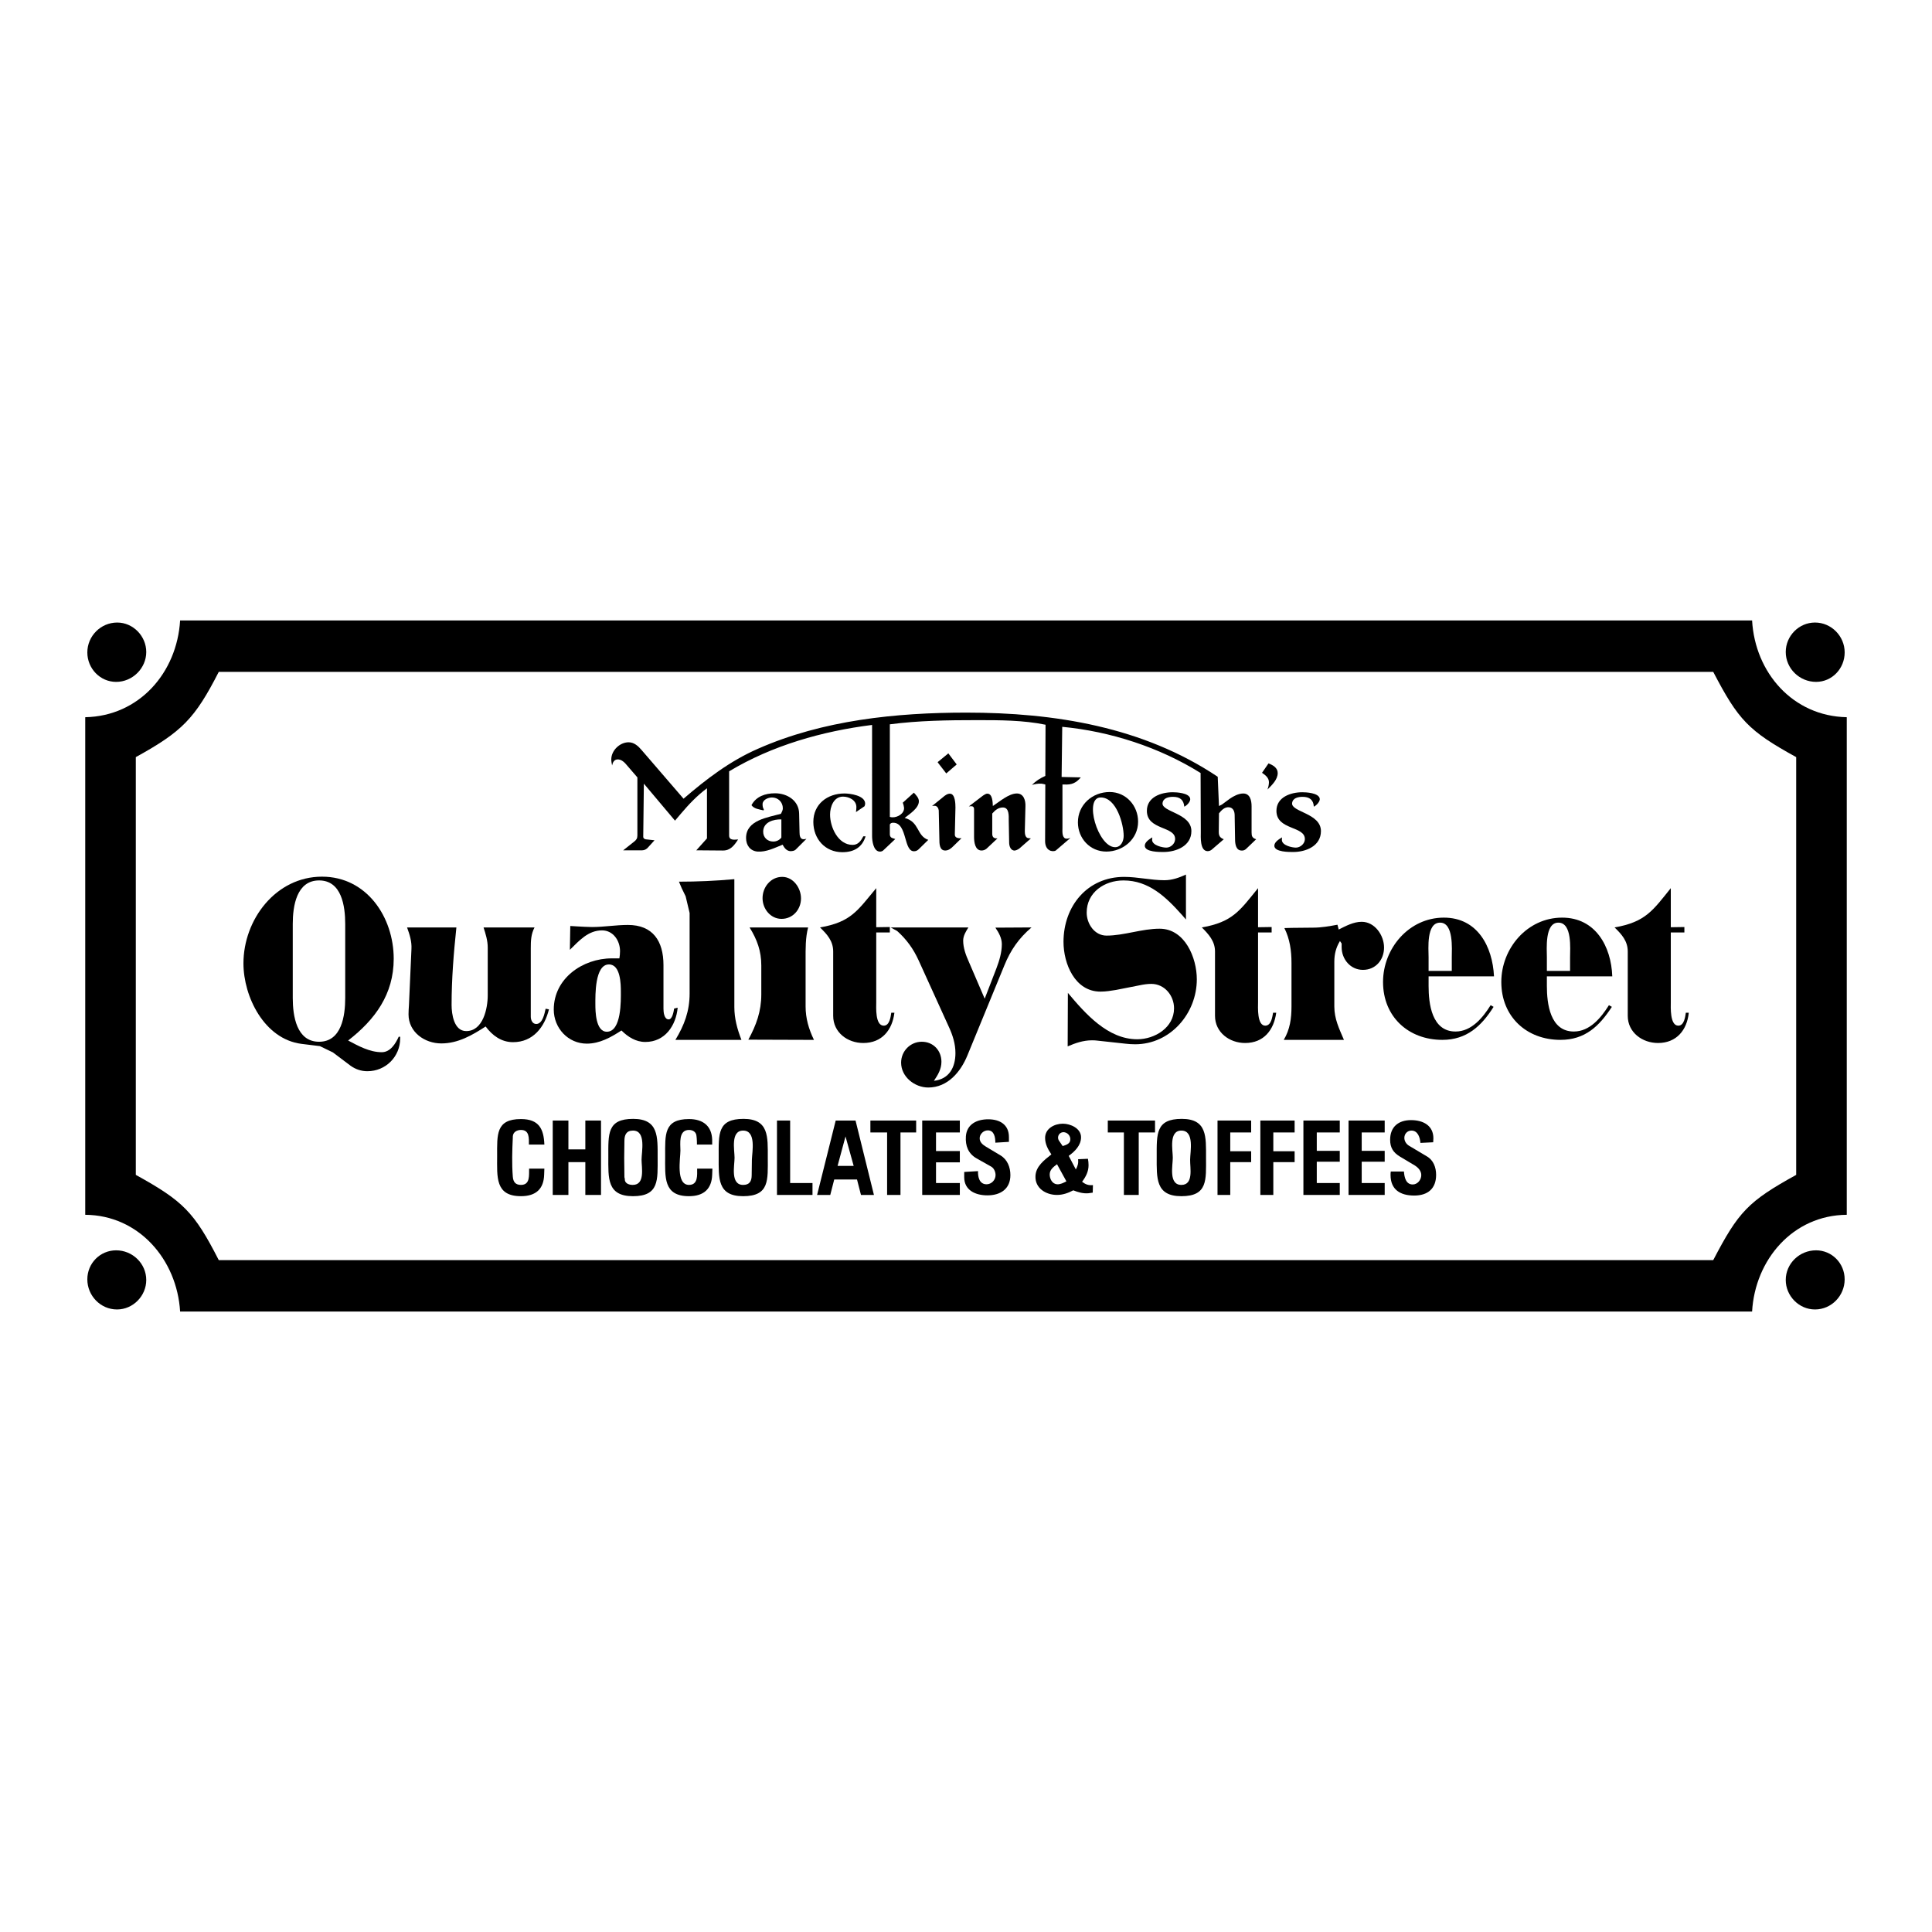 <?xml version="1.0" encoding="utf-8"?>
<!-- Generator: Adobe Illustrator 13.0.0, SVG Export Plug-In . SVG Version: 6.00 Build 14948)  -->
<!DOCTYPE svg PUBLIC "-//W3C//DTD SVG 1.0//EN" "http://www.w3.org/TR/2001/REC-SVG-20010904/DTD/svg10.dtd">
<svg version="1.0" id="Layer_1" xmlns="http://www.w3.org/2000/svg" xmlns:xlink="http://www.w3.org/1999/xlink" x="0px" y="0px"
	 width="192.756px" height="192.756px" viewBox="0 0 192.756 192.756" enable-background="new 0 0 192.756 192.756"
	 xml:space="preserve">
<g>
	<polygon fill-rule="evenodd" clip-rule="evenodd" fill="#FFFFFF" points="0,0 192.756,0 192.756,192.756 0,192.756 0,0 	"/>
	<path fill-rule="evenodd" clip-rule="evenodd" d="M184.252,121.2c-5.379,0.042-9.153,4.482-9.445,9.653H17.97
		c-0.312-5.171-4.107-9.611-9.466-9.653V71.556c5.379-0.104,9.153-4.441,9.466-9.654h156.837c0.292,5.212,4.066,9.549,9.445,9.654
		V121.2L184.252,121.2z"/>
	<path fill-rule="evenodd" clip-rule="evenodd" d="M178.164,65.05c0-1.605,1.313-2.94,2.919-2.94c1.626,0,2.96,1.355,2.96,2.981
		c0,1.605-1.251,2.94-2.855,2.94C179.54,68.032,178.164,66.697,178.164,65.05L178.164,65.05z"/>
	<path fill-rule="evenodd" clip-rule="evenodd" d="M14.592,65.05c0,1.626-1.376,2.982-3.002,2.982c-1.605,0-2.877-1.335-2.877-2.94
		c0-1.626,1.334-2.981,2.981-2.981C13.279,62.11,14.592,63.466,14.592,65.05L14.592,65.05z"/>
	<path fill-rule="evenodd" clip-rule="evenodd" d="M178.164,127.705c0-1.646,1.376-2.96,3.023-2.96c1.584,0,2.855,1.292,2.855,2.898
		c0,1.626-1.312,3.002-2.96,3.002C179.478,130.646,178.164,129.29,178.164,127.705L178.164,127.705z"/>
	<path fill-rule="evenodd" clip-rule="evenodd" d="M14.592,127.705c0,1.585-1.313,2.94-2.919,2.94c-1.647,0-2.96-1.376-2.96-3.002
		c0-1.606,1.272-2.898,2.877-2.898C13.216,124.745,14.592,126.059,14.592,127.705L14.592,127.705z"/>
	<path fill-rule="evenodd" clip-rule="evenodd" fill="#FFFFFF" d="M13.55,117.218c4.712,2.606,5.817,3.69,8.277,8.507h149.102
		c2.522-4.837,3.481-5.858,8.277-8.507v-41.68c-4.774-2.627-5.775-3.711-8.277-8.507H21.827c-2.397,4.691-3.669,5.963-8.277,8.507
		V117.218L13.55,117.218z"/>
	<polygon fill-rule="evenodd" clip-rule="evenodd" points="83.231,117.677 82.836,119.22 81.522,119.22 83.378,111.797 
		85.358,111.797 87.193,119.22 85.9,119.22 85.504,117.677 83.231,117.677 	"/>
	<path fill-rule="evenodd" clip-rule="evenodd" d="M68.198,79.687c2.273-1.959,4.65-3.773,7.423-4.983
		c6.464-2.856,13.782-3.607,20.788-3.607c8.799,0,17.64,1.418,25.083,6.401l0.125,2.919l0.292-0.146l0.792-0.584
		c0.354-0.25,0.876-0.521,1.335-0.521c0.688,0,0.834,0.709,0.834,1.272v2.606c0,0.375,0.062,0.563,0.459,0.688l-1.001,0.959
		c-0.125,0.125-0.292,0.188-0.479,0.167c-0.542-0.021-0.626-0.667-0.626-1.105l-0.041-2.398c0-0.375-0.126-0.771-0.563-0.813
		c-0.438-0.042-0.751,0.292-1.001,0.605l-0.021,1.855c0,0.396,0.125,0.584,0.5,0.73l-1.209,1.042
		c-0.104,0.084-0.25,0.146-0.396,0.146c-0.792,0-0.688-1.438-0.688-1.918l-0.021-5.88c-4.108-2.564-8.987-4.149-13.804-4.608
		l-0.062,5.004l1.918,0.042c-0.479,0.563-0.917,0.75-1.646,0.709c-0.062,0-0.125,0-0.188,0v4.337c0,0.292-0.062,0.875,0.271,1.042
		c0.146,0.062,0.376,0,0.521-0.042l-1.46,1.251c-0.083,0.062-0.229,0.062-0.333,0.062c-0.521-0.042-0.73-0.521-0.73-0.98
		l0.021-5.671c-0.125-0.042-0.271-0.062-0.396-0.083c-0.312-0.021-0.625,0.042-0.938,0.125c0.396-0.396,0.813-0.667,1.335-0.896
		l0.021-5.108c-2.23-0.458-4.566-0.458-6.839-0.458c-2.898,0-5.817,0.042-8.695,0.417v9.236c0.083,0.021,0.167,0.042,0.25,0.042
		c0.521,0.021,1.209-0.375,1.167-0.959c-0.021-0.167-0.062-0.334-0.125-0.501l1.105-1c0.208,0.229,0.5,0.521,0.5,0.854
		c0,0.709-0.959,1.293-1.418,1.668c1.501,0.396,1.168,1.772,2.356,2.189l-0.959,0.938c-0.083,0.083-0.208,0.167-0.354,0.188
		c-1.209,0.209-0.708-2.835-2.189-2.835c-0.167,0-0.25,0.042-0.334,0.167v0.979c0,0.25,0.146,0.375,0.355,0.417l0.187,0.062
		l-1.146,1.084c-0.104,0.125-0.271,0.188-0.438,0.167c-0.604-0.062-0.729-1.084-0.729-1.543V72.327
		c-4.962,0.625-9.967,2.043-14.262,4.628v6.401c0,0.521,0.542,0.417,0.896,0.396c-0.375,0.584-0.771,1.126-1.543,1.105l-2.627-0.021
		l1.064-1.188v-5.004c-0.98,0.73-1.814,1.605-2.607,2.544l-0.583,0.688l-3.107-3.69l-0.062,5.296c0,0.208,0.208,0.271,0.375,0.271
		l0.75,0.083l-0.625,0.688c-0.146,0.188-0.375,0.313-0.604,0.313h-1.897l1.105-0.876c0.208-0.167,0.312-0.312,0.312-0.604v-5.796
		l-1.188-1.376c-0.208-0.229-0.459-0.417-0.772-0.417c-0.354,0-0.5,0.292-0.562,0.604c-0.042-0.208-0.083-0.417-0.083-0.604
		c0-0.896,0.855-1.71,1.73-1.71c0.542,0,0.959,0.375,1.293,0.771L68.198,79.687L68.198,79.687z"/>
	<path fill-rule="evenodd" clip-rule="evenodd" d="M76.184,80.855c-0.417-0.104-0.938-0.146-1.209-0.521
		c0.458-0.875,1.376-1.188,2.356-1.188c1.209,0,2.377,0.73,2.398,2.022l0.042,1.897c0,0.312,0.062,0.688,0.438,0.667
		c0.083-0.021,0.167-0.021,0.25-0.042l-1.042,1.042c-0.146,0.167-0.375,0.188-0.583,0.188c-0.375-0.042-0.584-0.333-0.751-0.646
		c-0.792,0.313-1.626,0.75-2.502,0.688c-0.729-0.062-1.146-0.625-1.146-1.355c0-1.793,2.168-2.043,3.481-2.418
		c0.084-0.167,0.188-0.354,0.188-0.542c0-0.625-0.479-1.084-1.084-1.084c-0.375,0-0.938,0.229-0.938,0.667
		c0,0.208,0.021,0.354,0.125,0.521L76.184,80.855L76.184,80.855z"/>
	<path fill-rule="evenodd" clip-rule="evenodd" d="M86.255,80.438L85.4,81.021c0.021-0.167,0.042-0.333,0.042-0.5
		c0-0.688-0.729-1.042-1.334-1.042c-0.938,0-1.292,1.021-1.292,1.793c0,1.251,0.792,3.023,2.251,3.023
		c0.542,0,0.834-0.396,1.063-0.855h0.229c-0.334,1.105-1.168,1.584-2.314,1.584c-1.73,0-2.898-1.334-2.898-3.023
		c0-1.772,1.397-2.836,3.106-2.836c0.542,0,2.064,0.188,2.064,1.021C86.318,80.271,86.276,80.354,86.255,80.438L86.255,80.438z"/>
	<polygon fill-rule="evenodd" clip-rule="evenodd" points="86.839,112.985 86.839,111.797 91.405,111.797 91.405,112.985 
		89.841,112.985 89.841,119.22 88.507,119.22 88.507,112.985 86.839,112.985 	"/>
	<path fill-rule="evenodd" clip-rule="evenodd" d="M92.99,80.417l1.084-0.876c0.188-0.167,0.459-0.375,0.73-0.354
		c0.5,0.042,0.521,1.021,0.521,1.376l-0.062,2.71c0,0.354,0.417,0.375,0.667,0.354l-0.813,0.792
		c-0.229,0.229-0.48,0.438-0.813,0.438c-0.583,0-0.583-0.709-0.583-1.126l-0.062-2.877c-0.021-0.208-0.167-0.459-0.396-0.459
		C93.157,80.396,93.073,80.396,92.99,80.417L92.99,80.417z"/>
	<polygon fill-rule="evenodd" clip-rule="evenodd" points="93.553,76.06 93.574,76.018 94.616,75.163 95.45,76.268 94.408,77.165 
		93.553,76.06 	"/>
	<path fill-rule="evenodd" clip-rule="evenodd" d="M96.201,116.926l1.376-0.083c-0.021,0.562,0.125,1.313,0.854,1.313
		c0.479,0,0.896-0.417,0.896-0.918c0-0.312-0.146-0.667-0.417-0.834l-1.48-0.834c-0.834-0.479-1.126-1.251-1.064-2.188
		c0.084-1.23,1.105-1.71,2.231-1.71c1.168,0,2.064,0.542,2.064,1.772c0,0.146,0,0.312,0,0.479l-1.355,0.083
		c0-0.521-0.104-1.23-0.751-1.23c-0.438,0-0.812,0.376-0.812,0.793c0,0.396,0.312,0.646,0.625,0.834l1.46,0.875
		c0.688,0.417,0.979,1.189,0.979,1.96c0,1.377-0.979,2.022-2.293,2.022c-1.189,0-2.315-0.5-2.315-1.813
		C96.201,117.28,96.201,117.093,96.201,116.926L96.201,116.926z"/>
	<path fill-rule="evenodd" clip-rule="evenodd" d="M96.659,80.458l1.418-1.084c0.104-0.062,0.25-0.167,0.375-0.188
		c0.584-0.063,0.584,0.875,0.605,1.23c0.646-0.417,1.584-1.251,2.397-1.251c0.688,0,0.876,0.709,0.854,1.272l-0.062,2.481
		c0,0.271,0.042,0.688,0.376,0.709l0.229,0.021l-1.021,0.896c-0.146,0.146-0.354,0.271-0.562,0.313
		c-0.438,0.042-0.584-0.459-0.584-0.772l-0.042-2.231c0-0.438,0.062-1.292-0.583-1.292c-0.459,0-0.772,0.271-1.063,0.604v2.022
		c0,0.354,0.188,0.479,0.521,0.459l-1.085,1.021c-0.146,0.125-0.333,0.188-0.5,0.188c-0.667,0-0.751-0.876-0.751-1.376v-2.773
		c0-0.167-0.104-0.271-0.25-0.271C96.847,80.438,96.743,80.438,96.659,80.458L96.659,80.458z"/>
	<path fill-rule="evenodd" clip-rule="evenodd" d="M104.896,115.175c-0.334-0.501-0.626-1.022-0.626-1.647
		c0-0.938,0.938-1.418,1.772-1.418c0.751,0,1.814,0.459,1.814,1.355c0,0.813-0.626,1.418-1.23,1.855l0.709,1.355
		c0.188-0.334,0.271-0.625,0.229-1.021l0.979-0.042c0.042,0.208,0.062,0.438,0.062,0.646c0,0.626-0.271,1.146-0.646,1.647
		c0.354,0.271,0.646,0.375,1.084,0.333l-0.021,0.751c-0.146,0.021-0.292,0.042-0.438,0.062c-0.542,0.042-1.021-0.104-1.501-0.292
		c-0.521,0.271-1.043,0.459-1.627,0.459c-1.104,0-2.21-0.668-2.147-1.897C103.353,116.363,104.187,115.737,104.896,115.175
		L104.896,115.175z"/>
	<path fill-rule="evenodd" clip-rule="evenodd" d="M107.543,82.043c0-1.751,1.438-3.023,3.17-3.023c1.626,0,2.835,1.355,2.835,2.96
		c0,1.731-1.501,2.982-3.169,2.982C108.753,84.962,107.543,83.649,107.543,82.043L107.543,82.043z"/>
	<path fill-rule="evenodd" clip-rule="evenodd" d="M114.966,83.544c0,0.083-0.021,0.188-0.021,0.271
		c0.042,0.542,1.042,0.751,1.418,0.751c0.438,0,0.854-0.375,0.876-0.813c0.083-1.355-2.815-0.896-2.815-2.856
		c0-1.376,1.418-1.855,2.586-1.855c0.375,0,1.584,0.062,1.73,0.604c0.083,0.312-0.334,0.729-0.584,0.834
		c-0.062-0.688-0.438-0.98-1.126-0.98c-0.417,0-0.979,0.104-1.043,0.625c-0.104,0.896,2.878,1.001,2.878,2.794
		c0,1.48-1.501,2.085-2.794,2.085c-0.334,0-1.855,0.021-1.855-0.625C114.216,84.003,114.695,83.711,114.966,83.544L114.966,83.544z"
		/>
	<path fill-rule="evenodd" clip-rule="evenodd" d="M125.913,77.102l0.646-0.938c0.438,0.167,0.918,0.438,0.918,0.959
		c0,0.667-0.584,1.209-1.021,1.647c0.083-0.229,0.146-0.479,0.146-0.73C126.601,77.603,126.246,77.331,125.913,77.102
		L125.913,77.102z"/>
	<path fill-rule="evenodd" clip-rule="evenodd" d="M142.989,113.965l-1.272,0.062c-0.041-0.521-0.25-1.229-0.896-1.229
		c-0.417,0-0.709,0.333-0.709,0.729c0,0.312,0.188,0.625,0.48,0.792l1.751,1.043c0.667,0.375,0.938,1.105,0.938,1.855
		c0,1.376-0.834,2.064-2.189,2.064c-1.397,0-2.356-0.604-2.356-2.044c0-0.104,0-0.229,0.021-0.354h1.313
		c0.041,0.562,0.188,1.292,0.876,1.292c0.479,0,0.854-0.459,0.854-0.938c0-0.417-0.312-0.75-0.646-0.959l-1.501-0.896
		c-0.646-0.396-0.96-0.875-0.96-1.668c0-1.292,0.834-1.96,2.086-1.96c1.209,0,2.23,0.542,2.23,1.814
		C143.01,113.694,142.989,113.819,142.989,113.965L142.989,113.965z"/>
	<path fill-rule="evenodd" clip-rule="evenodd" d="M34.734,103.812c1.021,0.542,2.147,1.167,3.356,1.167
		c0.855,0,1.376-0.854,1.689-1.543h0.146v0.167c0,1.813-1.438,3.273-3.273,3.273c-0.604,0-1.167-0.188-1.668-0.542l-1.772-1.335
		l-1.292-0.625l-1.856-0.229c-3.69-0.479-5.775-4.691-5.775-8.027c0-4.378,3.232-8.653,7.84-8.653c4.462,0,7.152,4.045,7.152,8.194
		C39.279,99.203,37.423,101.726,34.734,103.812L34.734,103.812z"/>
	<path fill-rule="evenodd" clip-rule="evenodd" d="M45.534,92.531c-0.271,2.564-0.479,5.149-0.479,7.735
		c0,0.896,0.229,2.606,1.459,2.606c1.689,0,2.147-2.273,2.147-3.565v-4.775c0-0.688-0.208-1.355-0.417-2.001h5.087
		c-0.354,0.667-0.375,1.334-0.375,2.085v6.817c0,0.334,0.167,0.73,0.542,0.73c0.646,0,0.834-1.063,0.938-1.522l0.333,0.062
		c-0.438,1.772-1.585,3.274-3.586,3.274c-1.167,0-2.064-0.668-2.731-1.564c-1.356,0.876-2.752,1.689-4.42,1.689
		c-1.668,0-3.273-1.127-3.273-2.898c0-0.313,0.021-0.605,0.042-0.918l0.25-5.608c0.042-0.751-0.188-1.46-0.438-2.147H45.534
		L45.534,92.531z"/>
	<path fill-rule="evenodd" clip-rule="evenodd" d="M61.797,95.617c0.042-0.25,0.063-0.479,0.063-0.729
		c0-1.042-0.688-2.064-1.793-2.064c-1.397,0-2.293,1.043-3.211,1.939l0.042-2.377l0.708,0.042c0.479,0.021,0.98,0.062,1.459,0.062
		c1.189,0,2.377-0.208,3.586-0.208c2.481,0,3.544,1.605,3.544,4.003v4.357c0,0.334,0.063,1.063,0.521,1.063
		c0.375,0,0.5-0.813,0.542-1.084l0.354-0.083c-0.167,1.771-1.251,3.419-3.232,3.419c-0.938,0-1.73-0.5-2.376-1.146
		c-1.064,0.688-2.168,1.313-3.461,1.313c-1.855,0-3.294-1.543-3.294-3.399c0-3.106,2.877-5.108,5.796-5.108
		C61.297,95.617,61.547,95.617,61.797,95.617L61.797,95.617z"/>
	<path fill-rule="evenodd" clip-rule="evenodd" d="M67.385,103.748c0.897-1.48,1.418-2.877,1.418-4.628v-8.028l-0.396-1.668
		l-0.396-0.813l-0.271-0.646c1.835,0,3.691-0.083,5.526-0.25v12.76c0,1.147,0.292,2.21,0.708,3.273H67.385L67.385,103.748z"/>
	<path fill-rule="evenodd" clip-rule="evenodd" d="M74.662,103.728c0.792-1.46,1.293-2.814,1.293-4.524v-2.877
		c0-1.438-0.417-2.585-1.168-3.794h5.838c-0.271,1.042-0.25,2.105-0.25,3.19v4.691c0,1.188,0.313,2.252,0.834,3.336L74.662,103.728
		L74.662,103.728z"/>
	<path fill-rule="evenodd" clip-rule="evenodd" d="M76.08,89.612c0-1.105,0.813-2.126,1.96-2.126c1.105,0,1.876,1.105,1.876,2.147
		c0,1.105-0.813,2.043-1.939,2.043C76.873,91.676,76.08,90.675,76.08,89.612L76.08,89.612z"/>
	<path fill-rule="evenodd" clip-rule="evenodd" d="M88.861,92.531h7.756c-0.25,0.396-0.521,0.833-0.521,1.313
		c0,0.73,0.271,1.459,0.562,2.105l1.585,3.69l1.168-3.023c0.291-0.771,0.542-1.584,0.542-2.418c0-0.605-0.312-1.167-0.646-1.647
		l3.607-0.021c-1.251,1.063-2.086,2.251-2.711,3.794l-3.69,8.987c-0.667,1.626-1.96,3.19-3.899,3.19c-1.355,0-2.71-1.063-2.71-2.481
		c0-1.147,0.917-2.085,2.064-2.085c1.146,0,1.959,0.876,1.959,2.001c0,0.73-0.354,1.313-0.75,1.897
		c1.501-0.167,2.147-1.313,2.147-2.772c0-0.918-0.271-1.772-0.646-2.586l-3.023-6.651c-0.521-1.146-1.209-2.105-2.147-2.94
		L88.861,92.531L88.861,92.531z"/>
	<path fill-rule="evenodd" clip-rule="evenodd" d="M118.323,87.256v4.483l-0.417-0.479c-1.585-1.772-3.295-3.419-5.817-3.419
		c-1.897,0-3.67,1.188-3.67,3.211c0,1.105,0.771,2.293,1.981,2.293c1.751,0,3.503-0.688,5.295-0.688
		c2.523,0,3.712,2.898,3.712,5.046c0,3.419-2.647,6.484-6.151,6.484c-0.333,0-0.667-0.021-1-0.062l-2.857-0.312
		c-0.166-0.021-0.312-0.021-0.458-0.021c-0.854,0-1.647,0.271-2.419,0.605l0.021-5.338c1.751,2.085,3.982,4.628,6.922,4.628
		c1.752,0,3.67-1.167,3.67-3.086c0-1.271-0.938-2.439-2.273-2.439c-0.396,0-0.792,0.063-1.188,0.146l-2.335,0.459
		c-0.5,0.083-1.021,0.166-1.543,0.166c-2.564,0-3.69-2.793-3.69-4.962c0-3.586,2.398-6.484,6.047-6.484
		c1.355,0,2.669,0.333,4.024,0.333C116.947,87.819,117.635,87.569,118.323,87.256L118.323,87.256z"/>
	<path fill-rule="evenodd" clip-rule="evenodd" d="M128.081,103.748c0.625-1.042,0.771-2.147,0.771-3.336v-4.336
		c0-1.23-0.167-2.398-0.709-3.482l0.729-0.021l2.148-0.021c0.812,0,1.626-0.146,2.418-0.292l0.125,0.48
		c0.709-0.355,1.48-0.772,2.294-0.772c1.313,0,2.23,1.355,2.23,2.565c0,1.23-0.834,2.231-2.105,2.231
		c-1.251,0-2.127-1.063-2.127-2.273v-0.354l-0.167-0.25c-0.396,0.646-0.562,1.313-0.562,2.064v4.462
		c0,1.251,0.479,2.211,0.959,3.336H128.081L128.081,103.748z"/>
	<path fill-rule="evenodd" clip-rule="evenodd" d="M160.857,97.41h-6.525v0.959c0,1.752,0.312,4.546,2.689,4.546
		c1.605,0,2.731-1.397,3.503-2.628l0.292,0.167c-1.251,1.918-2.669,3.294-5.13,3.294c-3.377,0-5.9-2.314-5.9-5.775
		c0-3.356,2.586-6.421,6.067-6.421C159.19,91.551,160.754,94.429,160.857,97.41L160.857,97.41z"/>
	<path fill-rule="evenodd" clip-rule="evenodd" d="M149.057,97.41h-6.526v0.959c0,1.772,0.312,4.546,2.689,4.546
		c1.605,0,2.731-1.397,3.503-2.628l0.292,0.167c-1.209,1.918-2.689,3.294-5.108,3.294c-3.398,0-5.921-2.314-5.921-5.775
		c0-3.356,2.585-6.421,6.067-6.421C147.409,91.551,148.91,94.429,149.057,97.41L149.057,97.41z"/>
	<path fill-rule="evenodd" clip-rule="evenodd" d="M81.814,92.531c3.127-0.542,3.753-1.71,5.609-3.92v3.899l1.355-0.021v0.542
		h-1.355v6.943c0,0.5-0.125,2.356,0.75,2.356c0.583,0,0.688-0.876,0.75-1.293h0.313c-0.208,1.71-1.23,3.023-3.107,3.023
		c-1.584,0-3.002-1.063-3.002-2.711v-6.422C83.127,93.886,82.523,93.219,81.814,92.531L81.814,92.531z"/>
	<path fill-rule="evenodd" clip-rule="evenodd" d="M119.908,92.531c3.085-0.542,3.794-1.689,5.608-3.92v3.899l1.355-0.021v0.542
		h-1.355v6.943c0,0.479-0.125,2.397,0.75,2.356c0.584-0.042,0.668-0.876,0.751-1.293h0.312c-0.229,1.71-1.229,3.023-3.106,3.023
		c-1.563,0-3.002-1.063-3.002-2.711v-6.422C121.222,93.907,120.596,93.219,119.908,92.531L119.908,92.531z"/>
	<path fill-rule="evenodd" clip-rule="evenodd" d="M161.087,92.531c3.086-0.542,3.816-1.689,5.609-3.92v3.899l1.355-0.021v0.542
		h-1.355v6.943c0,0.5-0.104,2.356,0.75,2.356c0.584,0,0.688-0.876,0.751-1.293h0.292c-0.167,1.71-1.21,3.023-3.065,3.023
		c-1.584,0-3.023-1.063-3.023-2.711v-6.422C162.4,93.886,161.796,93.219,161.087,92.531L161.087,92.531z"/>
	<path fill-rule="evenodd" clip-rule="evenodd" d="M127.914,83.544c-0.021,0.083-0.021,0.188-0.021,0.271
		c0.021,0.542,1.021,0.751,1.396,0.751c0.438,0,0.876-0.375,0.897-0.813c0.062-1.376-2.836-0.896-2.836-2.856
		c0-1.376,1.438-1.855,2.585-1.855c0.396,0,1.585,0.062,1.73,0.604c0.084,0.292-0.333,0.729-0.584,0.834
		c-0.041-0.688-0.438-0.98-1.125-0.98c-0.417,0-0.98,0.104-1.043,0.625c-0.104,0.896,2.877,1.001,2.877,2.794
		c0,1.48-1.479,2.085-2.772,2.085c-0.354,0-1.877,0.021-1.877-0.625C127.143,84.003,127.622,83.711,127.914,83.544L127.914,83.544z"
		/>
	<path fill-rule="evenodd" clip-rule="evenodd" d="M54.312,114.194h-1.543c0-0.646,0.063-1.459-0.792-1.459
		c-0.396,0-0.792,0.208-0.813,0.646v0.104c-0.063,1.293-0.104,2.627,0,3.92c0.042,0.521,0.271,0.813,0.813,0.813
		c0.938,0,0.792-0.98,0.813-1.626h1.522l-0.021,0.604c-0.042,1.418-0.813,2.147-2.314,2.147c-2.585,0-2.377-1.918-2.377-4.003
		c0-2.127-0.146-3.691,2.377-3.691C53.791,111.65,54.25,112.651,54.312,114.194L54.312,114.194z"/>
	<polygon fill-rule="evenodd" clip-rule="evenodd" points="56.71,111.797 56.71,114.674 58.399,114.674 58.399,111.797 
		59.963,111.797 59.963,119.22 58.399,119.22 58.399,115.946 56.71,115.946 56.71,119.22 55.146,119.22 55.146,111.797 
		56.71,111.797 	"/>
	<path fill-rule="evenodd" clip-rule="evenodd" d="M63.174,111.63c2.543,0,2.439,1.793,2.439,3.857c0,2.23,0.167,3.857-2.46,3.857
		c-2.606,0-2.46-1.814-2.46-3.92C60.692,113.131,60.567,111.63,63.174,111.63L63.174,111.63z"/>
	<polygon fill-rule="evenodd" clip-rule="evenodd" points="78.833,111.797 78.833,118.031 81.063,118.031 81.063,119.22 
		77.519,119.22 77.519,111.797 78.833,111.797 	"/>
	<polygon fill-rule="evenodd" clip-rule="evenodd" points="95.763,111.797 95.763,112.985 93.386,112.985 93.386,114.841 
		95.763,114.841 95.763,115.967 93.386,115.967 93.386,118.031 95.763,118.031 95.763,119.22 92.01,119.22 92.01,111.797 
		95.763,111.797 	"/>
	<polygon fill-rule="evenodd" clip-rule="evenodd" points="113.611,112.985 113.611,119.22 112.131,119.22 112.131,112.985 
		110.525,112.985 110.525,111.797 115.237,111.797 115.237,112.985 113.611,112.985 	"/>
	<polygon fill-rule="evenodd" clip-rule="evenodd" points="124.828,111.797 124.828,112.985 122.743,112.985 122.743,114.861 
		124.828,114.861 124.828,115.946 122.743,115.946 122.743,119.22 121.472,119.22 121.472,111.797 124.828,111.797 	"/>
	<polygon fill-rule="evenodd" clip-rule="evenodd" points="129.165,111.797 129.165,112.985 127.039,112.985 127.039,114.861 
		129.165,114.861 129.165,115.946 127.039,115.946 127.039,119.22 125.746,119.22 125.746,111.797 129.165,111.797 	"/>
	<polygon fill-rule="evenodd" clip-rule="evenodd" points="133.669,111.797 133.669,112.985 131.375,112.985 131.375,114.82 
		133.669,114.82 133.669,115.904 131.375,115.904 131.375,118.031 133.669,118.031 133.669,119.22 130.041,119.22 130.041,111.797 
		133.669,111.797 	"/>
	<polygon fill-rule="evenodd" clip-rule="evenodd" points="138.151,111.797 138.151,112.985 135.858,112.985 135.858,114.82 
		138.151,114.82 138.151,115.904 135.858,115.904 135.858,118.031 138.151,118.031 138.151,119.22 134.545,119.22 134.545,111.797 
		138.151,111.797 	"/>
	<path fill-rule="evenodd" clip-rule="evenodd" d="M71.055,114.194h-1.522c0-0.208,0-0.417-0.021-0.625l-0.021-0.208
		c-0.021-0.418-0.354-0.626-0.75-0.626c-1.063,0-0.855,1.355-0.855,2.063c0,0.751-0.479,3.42,0.855,3.42
		c0.917,0,0.813-0.98,0.813-1.626h1.522l-0.021,0.604c-0.042,1.396-0.813,2.147-2.314,2.147c-2.585,0-2.377-1.918-2.377-4.003
		c0-2.127-0.146-3.691,2.377-3.691c1.397,0,2.272,0.688,2.314,2.064V114.194L71.055,114.194z"/>
	<path fill-rule="evenodd" clip-rule="evenodd" d="M74.183,111.63c2.544,0,2.419,1.793,2.419,3.857c0,2.23,0.188,3.857-2.46,3.857
		c-2.585,0-2.439-1.814-2.439-3.92C71.702,113.131,71.577,111.63,74.183,111.63L74.183,111.63z"/>
	<path fill-rule="evenodd" clip-rule="evenodd" d="M117.906,111.63c2.544,0,2.419,1.793,2.419,3.857c0,2.23,0.188,3.857-2.461,3.857
		c-2.585,0-2.46-1.814-2.46-3.92C115.404,113.131,115.3,111.63,117.906,111.63L117.906,111.63z"/>
	<polygon fill-rule="evenodd" clip-rule="evenodd" fill="#FFFFFF" points="84.357,113.382 83.565,116.321 85.171,116.321 
		84.357,113.382 	"/>
	<path fill-rule="evenodd" clip-rule="evenodd" fill="#FFFFFF" d="M77.957,81.751c-0.792-0.021-1.814,0.271-1.814,1.23
		c0,0.584,0.438,0.98,1.001,0.98c0.333,0,0.625-0.146,0.813-0.396V81.751L77.957,81.751z"/>
	<path fill-rule="evenodd" clip-rule="evenodd" fill="#FFFFFF" d="M106.396,117.864l-0.938-1.71
		c-0.354,0.271-0.729,0.542-0.729,1.021c0,0.438,0.25,0.959,0.751,0.98C105.792,118.177,106.104,118.01,106.396,117.864
		L106.396,117.864z"/>
	<path fill-rule="evenodd" clip-rule="evenodd" fill="#FFFFFF" d="M106.021,114.341c0.292-0.084,0.688-0.209,0.751-0.542
		c0.104-0.438-0.292-0.897-0.751-0.834c-0.271,0.041-0.459,0.271-0.459,0.542c0,0.104,0.042,0.229,0.104,0.312L106.021,114.341
		L106.021,114.341z"/>
	<path fill-rule="evenodd" clip-rule="evenodd" fill="#FFFFFF" d="M111.255,84.524c0.584,0,0.854-0.604,0.854-1.126
		c0-1.146-0.709-3.836-2.293-3.836C108.106,79.562,109.524,84.524,111.255,84.524L111.255,84.524z"/>
	<path fill-rule="evenodd" clip-rule="evenodd" fill="#FFFFFF" d="M34.442,99.578v-7.401c0-1.772-0.354-4.337-2.606-4.337
		c-2.251,0-2.627,2.564-2.627,4.337v7.401c0,1.772,0.375,4.358,2.627,4.358C34.087,103.937,34.442,101.33,34.442,99.578
		L34.442,99.578z"/>
	<path fill-rule="evenodd" clip-rule="evenodd" fill="#FFFFFF" d="M59.4,100.184c0,0.688,0.021,2.752,1.146,2.752
		c1.48,0,1.397-3.19,1.397-3.982c0-0.751-0.021-2.732-1.188-2.732C59.337,96.221,59.4,99.308,59.4,100.184L59.4,100.184z"/>
	<path fill-rule="evenodd" clip-rule="evenodd" fill="#FFFFFF" d="M154.332,96.868h2.314v-1.355c0-0.834,0.229-3.461-1.168-3.461
		c-1.376,0-1.146,2.648-1.146,3.461V96.868L154.332,96.868z"/>
	<path fill-rule="evenodd" clip-rule="evenodd" fill="#FFFFFF" d="M142.53,96.868h2.314v-1.355c0-0.813,0.208-3.461-1.168-3.461
		c-1.396,0-1.146,2.627-1.146,3.461V96.868L142.53,96.868z"/>
	<path fill-rule="evenodd" clip-rule="evenodd" fill="#FFFFFF" d="M62.34,117.635v0.104c0.062,0.375,0.479,0.479,0.792,0.479
		c1.251,0,0.876-1.73,0.876-2.523c0-0.771,0.479-2.897-0.855-2.897c-0.688,0-0.855,0.459-0.855,1.042l-0.021,1.668l0.021,1.939
		L62.34,117.635L62.34,117.635z"/>
	<path fill-rule="evenodd" clip-rule="evenodd" fill="#FFFFFF" d="M74.996,117.238l0.021-1.543c0.021-0.771,0.459-2.897-0.875-2.897
		c-1.272,0-0.855,1.96-0.855,2.71c0,0.771-0.438,2.711,0.855,2.711C74.787,118.219,74.996,117.844,74.996,117.238L74.996,117.238z"
		/>
	<path fill-rule="evenodd" clip-rule="evenodd" fill="#FFFFFF" d="M117.864,112.798c-1.271,0-0.854,1.96-0.854,2.71
		c0,0.771-0.438,2.711,0.854,2.711c1.251,0,0.854-1.73,0.876-2.523C118.74,114.925,119.199,112.798,117.864,112.798L117.864,112.798
		z"/>
</g>
</svg>
